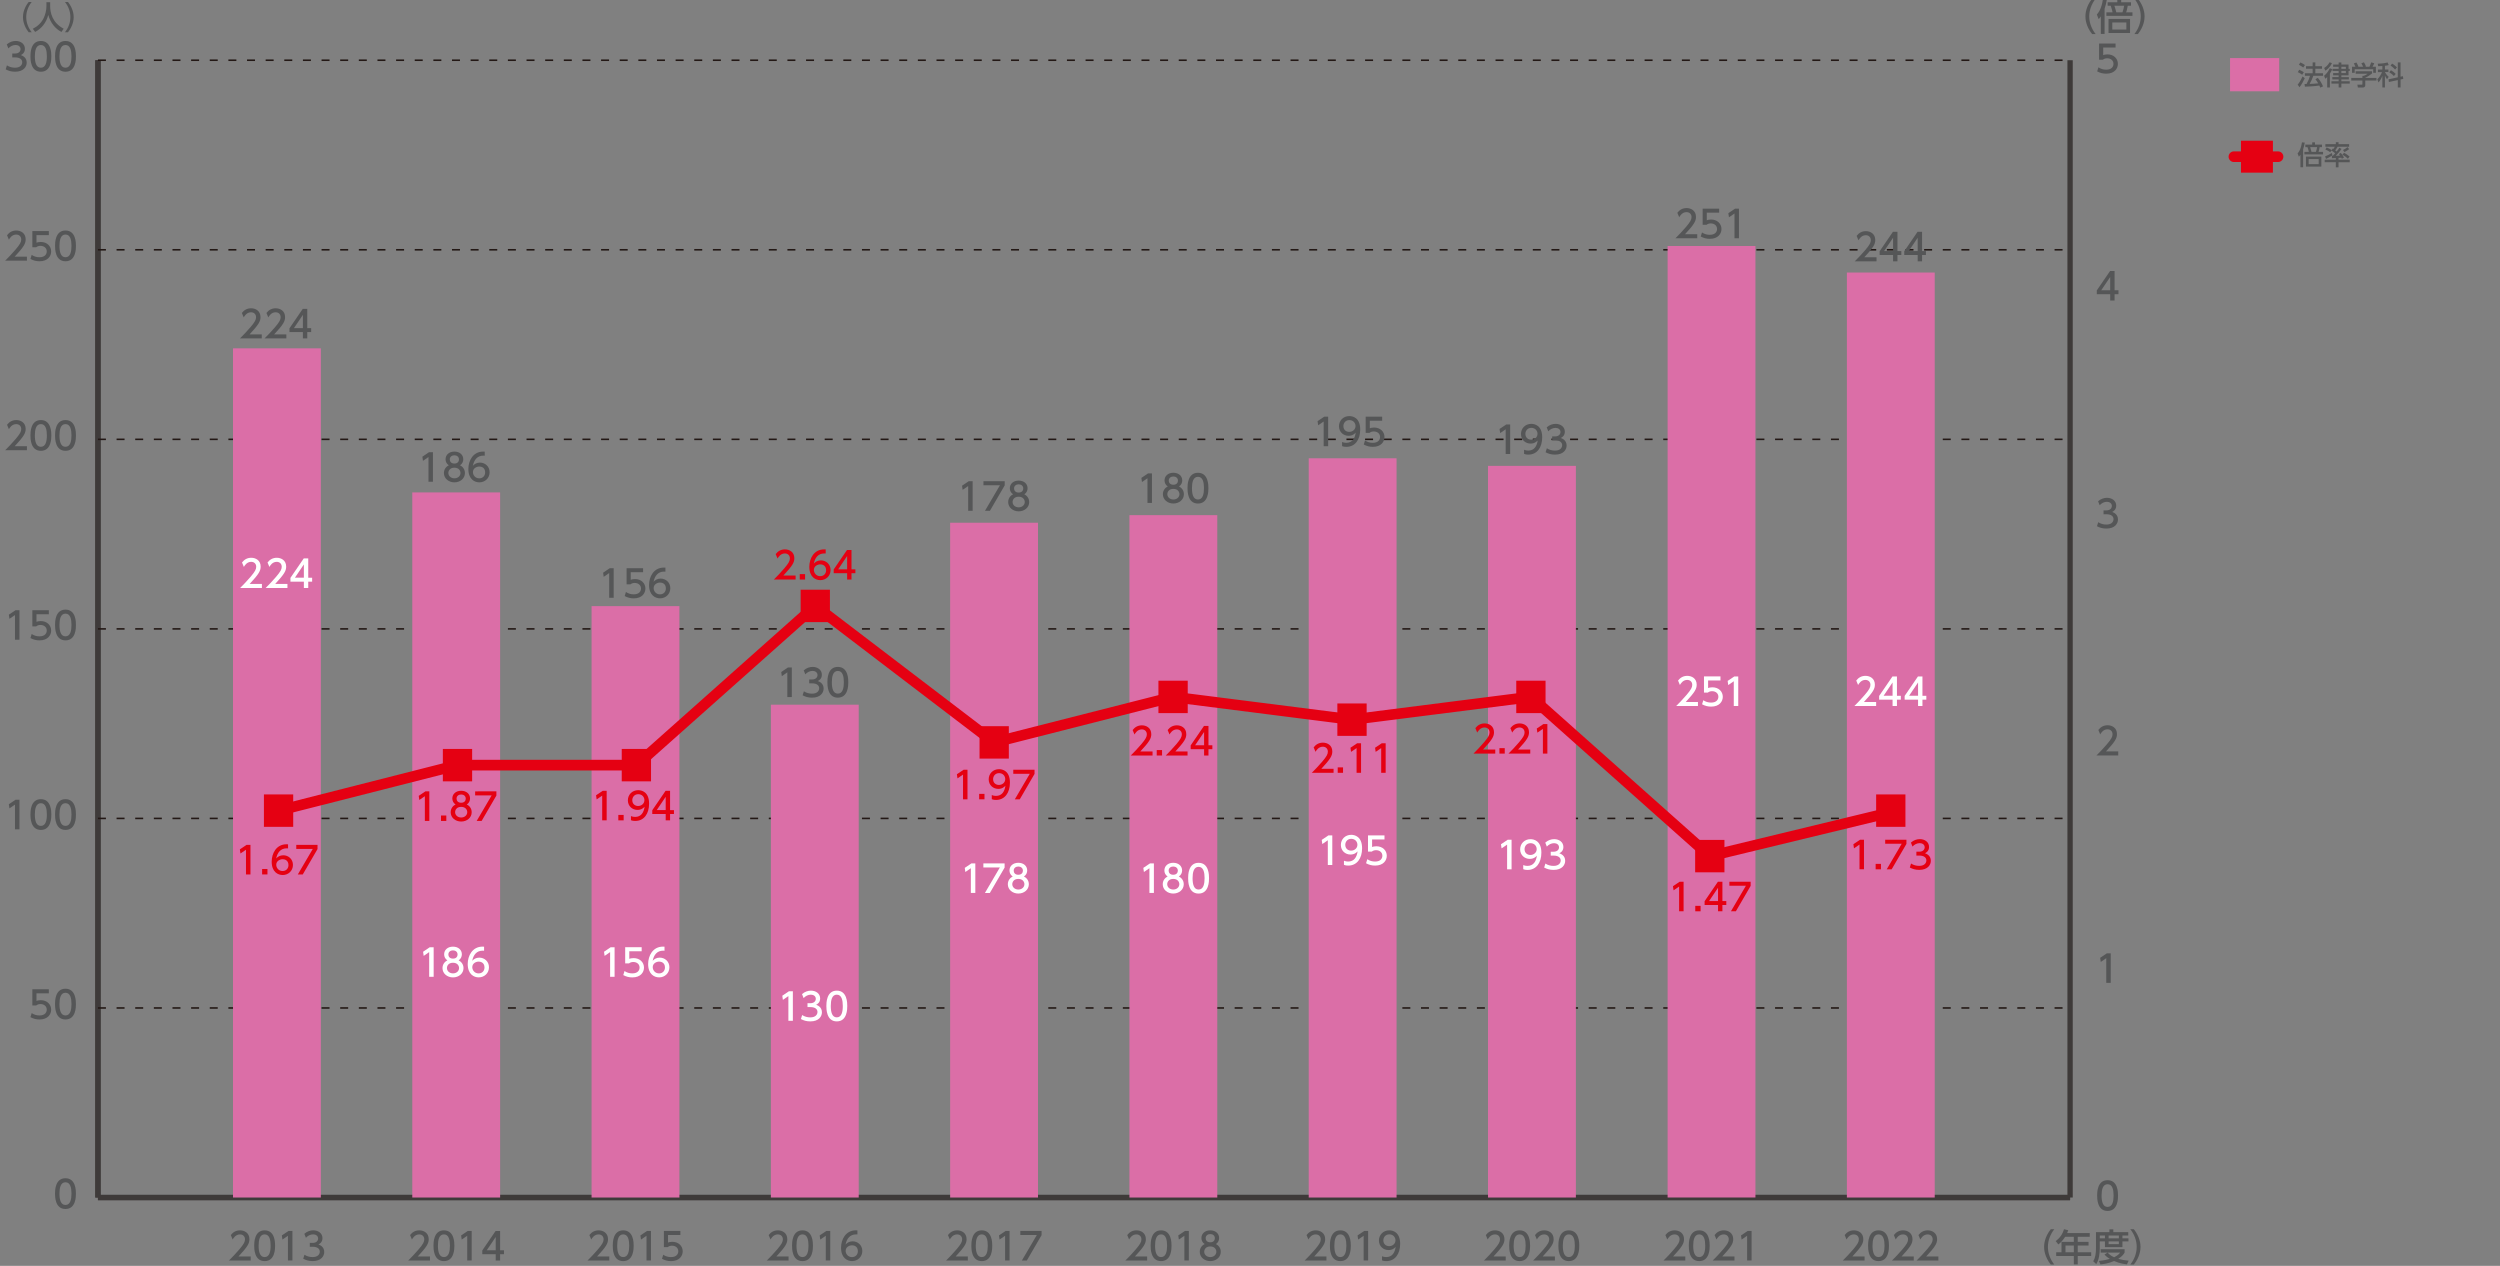 <?xml version="1.0" encoding="utf-8"?>
<!-- Generator: Adobe Illustrator 27.7.0, SVG Export Plug-In . SVG Version: 6.00 Build 0)  -->
<svg version="1.1" id="レイヤー_1" xmlns="http://www.w3.org/2000/svg" xmlns:xlink="http://www.w3.org/1999/xlink" x="0px"
	 y="0px" width="849.23px" height="430px" viewBox="0 0 849.23 430" style="enable-background:new 0 0 849.23 430;"
	 xml:space="preserve">
<rect x="0" y="0" width="849.23" height="430" fill="#808080" stroke="none"/>
<style type="text/css">
	.st0{fill:none;stroke:#3E3A39;stroke-width:1.808;stroke-miterlimit:10;}
	.st1{fill:#555657;}
	.st2{fill:none;stroke:#231815;stroke-width:0.542;stroke-miterlimit:10;stroke-dasharray:2.713,3.617;}
	.st3{fill:#DB6EA7;}
	.st4{fill:none;stroke:#E50012;stroke-width:3.617;stroke-linecap:round;stroke-miterlimit:10;}
	.st5{fill:#E50012;}
	.st6{fill:#FFFFFF;}
</style>
<g>
	<line class="st0" x1="33.27" y1="406.79" x2="703.19" y2="406.79"/>
	<g>
		<g>
			<line class="st0" x1="33.27" y1="406.79" x2="33.27" y2="20.46"/>
			<line class="st0" x1="703.19" y1="406.79" x2="703.19" y2="20.46"/>
		</g>
	</g>
</g>
<g>
	<g>
		<g>
			<path class="st1" d="M18.69,405.46c0-0.97,0-5.22,3.55-5.22s3.55,4.26,3.55,5.22c0,0.97,0,5.23-3.55,5.23
				S18.69,406.44,18.69,405.46z M24.28,405.46c0-1.94-0.37-3.85-2.04-3.85c-1.67,0-2.04,1.93-2.04,3.85c0,2.04,0.42,3.86,2.04,3.86
				C23.91,409.32,24.28,407.37,24.28,405.46z"/>
		</g>
		<g>
			<path class="st1" d="M16.58,337.43h-4.19V340c0.32-0.11,0.72-0.25,1.44-0.25c2.15,0,3.55,1.43,3.55,3.23
				c0,1.58-1.14,3.33-3.96,3.33c-1.11,0-2.09-0.25-3.08-0.79l0.42-1.38c0.81,0.55,1.67,0.8,2.65,0.8c1.94,0,2.47-1.14,2.47-1.98
				c0-1.18-0.96-1.89-2.14-1.89c-0.52,0-1.05,0.14-1.44,0.48h-1.31v-5.5h5.6V337.43z"/>
			<path class="st1" d="M18.69,341.08c0-0.97,0-5.22,3.55-5.22s3.55,4.26,3.55,5.22c0,0.97,0,5.23-3.55,5.23
				S18.69,342.05,18.69,341.08z M24.28,341.08c0-1.94-0.37-3.85-2.04-3.85c-1.67,0-2.04,1.93-2.04,3.85c0,2.04,0.42,3.86,2.04,3.86
				C23.91,344.94,24.28,342.99,24.28,341.08z"/>
		</g>
		<g>
			<path class="st1" d="M5.28,271.67h1.33v10.04H5.09v-8.4l-1.88,1.29l-0.2-1.41L5.28,271.67z"/>
			<path class="st1" d="M10.34,276.69c0-0.97,0-5.22,3.55-5.22s3.55,4.26,3.55,5.22c0,0.97,0,5.23-3.55,5.23
				S10.34,277.66,10.34,276.69z M15.92,276.69c0-1.94-0.37-3.85-2.04-3.85c-1.67,0-2.04,1.93-2.04,3.85c0,2.04,0.42,3.86,2.04,3.86
				C15.56,280.55,15.92,278.6,15.92,276.69z"/>
			<path class="st1" d="M18.7,276.69c0-0.97,0-5.22,3.55-5.22s3.55,4.26,3.55,5.22c0,0.97,0,5.23-3.55,5.23S18.7,277.66,18.7,276.69
				z M24.28,276.69c0-1.94-0.37-3.85-2.04-3.85c-1.67,0-2.04,1.93-2.04,3.85c0,2.04,0.42,3.86,2.04,3.86
				C23.91,280.55,24.28,278.6,24.28,276.69z"/>
		</g>
		<g>
			<path class="st1" d="M5.28,207.28h1.33v10.04H5.09v-8.4l-1.88,1.29l-0.2-1.41L5.28,207.28z"/>
			<path class="st1" d="M16.58,208.65h-4.19v2.57c0.32-0.11,0.72-0.25,1.44-0.25c2.15,0,3.55,1.43,3.55,3.23
				c0,1.58-1.14,3.33-3.96,3.33c-1.11,0-2.09-0.25-3.08-0.79l0.42-1.38c0.81,0.55,1.67,0.8,2.65,0.8c1.94,0,2.47-1.14,2.47-1.98
				c0-1.18-0.96-1.89-2.14-1.89c-0.52,0-1.05,0.14-1.44,0.48h-1.31v-5.5h5.6V208.65z"/>
			<path class="st1" d="M18.7,212.3c0-0.97,0-5.22,3.55-5.22s3.55,4.26,3.55,5.22c0,0.97,0,5.23-3.55,5.23S18.7,213.27,18.7,212.3z
				 M24.28,212.3c0-1.94-0.37-3.85-2.04-3.85c-1.67,0-2.04,1.93-2.04,3.85c0,2.04,0.42,3.86,2.04,3.86
				C23.91,216.16,24.28,214.21,24.28,212.3z"/>
		</g>
		<g>
			<path class="st1" d="M9.15,151.57v1.37h-7.4c1.1-1.1,2.27-2.29,3.56-3.81c1.53-1.8,1.9-2.54,1.9-3.39c0-0.99-0.69-1.67-1.71-1.67
				c-1.49,0-2.24,1.33-2.48,1.73l-0.63-1.51c0.79-1.04,1.85-1.6,3.15-1.6c1.43,0,3.18,0.82,3.18,3c0,1.43-0.6,2.53-3.72,5.88H9.15z"
				/>
			<path class="st1" d="M10.34,147.91c0-0.97,0-5.22,3.55-5.22s3.55,4.26,3.55,5.22c0,0.97,0,5.23-3.55,5.23
				S10.34,148.89,10.34,147.91z M15.92,147.91c0-1.94-0.37-3.85-2.04-3.85c-1.67,0-2.04,1.93-2.04,3.85c0,2.04,0.42,3.86,2.04,3.86
				C15.56,151.77,15.92,149.82,15.92,147.91z"/>
			<path class="st1" d="M18.7,147.91c0-0.97,0-5.22,3.55-5.22s3.55,4.26,3.55,5.22c0,0.97,0,5.23-3.55,5.23S18.7,148.89,18.7,147.91
				z M24.28,147.91c0-1.94-0.37-3.85-2.04-3.85c-1.67,0-2.04,1.93-2.04,3.85c0,2.04,0.42,3.86,2.04,3.86
				C23.91,151.77,24.28,149.82,24.28,147.91z"/>
		</g>
		<g>
			<path class="st1" d="M9.15,87.18v1.37h-7.4c1.1-1.1,2.27-2.29,3.56-3.81c1.53-1.8,1.9-2.54,1.9-3.39c0-0.99-0.69-1.67-1.71-1.67
				c-1.49,0-2.24,1.33-2.48,1.73L2.39,79.9c0.79-1.04,1.85-1.6,3.15-1.6c1.43,0,3.18,0.82,3.18,3c0,1.43-0.6,2.53-3.72,5.88H9.15z"
				/>
			<path class="st1" d="M16.58,79.87h-4.19v2.57c0.32-0.11,0.72-0.25,1.44-0.25c2.15,0,3.55,1.43,3.55,3.23
				c0,1.58-1.14,3.33-3.96,3.33c-1.11,0-2.09-0.25-3.08-0.79l0.42-1.38c0.81,0.55,1.67,0.8,2.65,0.8c1.94,0,2.47-1.14,2.47-1.98
				c0-1.18-0.96-1.89-2.14-1.89c-0.52,0-1.05,0.14-1.44,0.48h-1.31v-5.5h5.6V79.87z"/>
			<path class="st1" d="M18.7,83.52c0-0.97,0-5.22,3.55-5.22s3.55,4.26,3.55,5.22c0,0.97,0,5.23-3.55,5.23S18.7,84.5,18.7,83.52z
				 M24.28,83.52c0-1.94-0.37-3.85-2.04-3.85c-1.67,0-2.04,1.93-2.04,3.85c0,2.04,0.42,3.86,2.04,3.86
				C23.91,87.39,24.28,85.44,24.28,83.52z"/>
		</g>
		<g>
			<path class="st1" d="M2.35,22.2C3.16,22.75,4.14,23,5.11,23c1.8,0,2.44-0.99,2.44-1.85c0-0.89-0.73-1.65-2.39-1.65h-1v-1.32h0.96
				c1.37,0,1.86-0.82,1.86-1.49c0-0.96-0.85-1.41-1.67-1.41c-0.95,0-1.84,0.46-2.47,1.16L2.3,15.09c0.96-0.85,2.06-1.18,3.03-1.18
				c1.66,0,3.13,0.97,3.13,2.67c0,1.42-1,1.94-1.37,2.13c0.52,0.2,1.98,0.76,1.98,2.57c0,1.35-1.01,3.08-3.95,3.08
				c-1.32,0-2.29-0.32-3.19-0.8L2.35,22.2z"/>
			<path class="st1" d="M10.34,19.14c0-0.97,0-5.22,3.55-5.22s3.55,4.26,3.55,5.22c0,0.97,0,5.23-3.55,5.23S10.34,20.11,10.34,19.14
				z M15.92,19.14c0-1.94-0.37-3.85-2.04-3.85c-1.67,0-2.04,1.93-2.04,3.85c0,2.04,0.42,3.86,2.04,3.86
				C15.56,23,15.92,21.05,15.92,19.14z"/>
			<path class="st1" d="M18.7,19.14c0-0.97,0-5.22,3.55-5.22s3.55,4.26,3.55,5.22c0,0.97,0,5.23-3.55,5.23S18.7,20.11,18.7,19.14z
				 M24.28,19.14c0-1.94-0.37-3.85-2.04-3.85c-1.67,0-2.04,1.93-2.04,3.85c0,2.04,0.42,3.86,2.04,3.86
				C23.91,23,24.28,21.05,24.28,19.14z"/>
		</g>
	</g>
	<line class="st0" x1="33.27" y1="406.79" x2="33.27" y2="20.46"/>
	<g>
		<g>
			<line class="st0" x1="33.27" y1="406.79" x2="703.19" y2="406.79"/>
			<line class="st2" x1="33.27" y1="342.4" x2="703.19" y2="342.4"/>
			<line class="st2" x1="33.27" y1="278.01" x2="703.19" y2="278.01"/>
			<line class="st2" x1="33.27" y1="213.63" x2="703.19" y2="213.63"/>
			<line class="st2" x1="33.27" y1="149.24" x2="703.19" y2="149.24"/>
			<line class="st2" x1="33.27" y1="84.85" x2="703.19" y2="84.85"/>
			<line class="st2" x1="33.27" y1="20.46" x2="703.19" y2="20.46"/>
		</g>
	</g>
</g>
<g>
	<g>
		<g>
			<rect x="79.15" y="118.33" class="st3" width="29.84" height="288.46"/>
			<rect x="140.05" y="167.27" class="st3" width="29.84" height="239.52"/>
			<rect x="200.95" y="205.9" class="st3" width="29.84" height="200.89"/>
			<rect x="261.86" y="239.38" class="st3" width="29.84" height="167.41"/>
			<rect x="322.76" y="177.57" class="st3" width="29.84" height="229.22"/>
			<rect x="383.66" y="174.99" class="st3" width="29.84" height="231.8"/>
			<rect x="444.56" y="155.68" class="st3" width="29.84" height="251.11"/>
		</g>
	</g>
</g>
<g>
	<g>
		<g>
			<path class="st1" d="M710.67,11.57c-2.14-2.68-2.27-5.2-2.27-6s0.13-3.32,2.27-6h1.2c-1.36,1.72-2.17,3.81-2.17,6
				s0.82,4.28,2.17,6H710.67z"/>
			<path class="st1" d="M714.9,11.52h-1.27V5.57c-0.31,0.48-0.48,0.66-0.73,0.94l-0.62-1.57c0.73-0.85,1.61-2.09,2.08-5.28
				l1.33,0.14c-0.19,1.09-0.43,2.17-0.78,3.19V11.52z M724.38,4.2v1.2h-8.86V4.2h2.11c-0.12-0.6-0.38-1.52-0.65-2.25h-1.03V0.76
				h3.28v-1.1h1.32v1.1h3.33v1.19h-1.1c-0.15,0.91-0.38,1.77-0.53,2.25H724.38z M723.56,11.22h-7.31V6.44h7.31V11.22z M722.31,7.63
				h-4.78v2.41h4.78V7.63z M720.99,4.2c0.26-0.71,0.51-1.87,0.56-2.25h-3.3c0.2,0.57,0.53,1.82,0.64,2.25H720.99z"/>
			<path class="st1" d="M725.03,11.57c1.36-1.71,2.17-3.81,2.17-6s-0.81-4.29-2.17-6h1.2c2.05,2.56,2.27,5.03,2.27,6
				s-0.22,3.45-2.27,6H725.03z"/>
		</g>
	</g>
</g>
<g>
	<path class="st1" d="M450.58,426.82v1.37h-7.4c1.1-1.1,2.27-2.29,3.56-3.81c1.53-1.8,1.9-2.54,1.9-3.39c0-0.99-0.68-1.67-1.71-1.67
		c-1.49,0-2.24,1.33-2.48,1.73l-0.63-1.51c0.78-1.04,1.85-1.6,3.15-1.6c1.43,0,3.18,0.82,3.18,3c0,1.43-0.6,2.53-3.72,5.88H450.58z"
		/>
	<path class="st1" d="M451.76,423.16c0-0.97,0-5.22,3.55-5.22c3.55,0,3.55,4.26,3.55,5.22c0,0.97,0,5.23-3.55,5.23
		C451.76,428.39,451.76,424.13,451.76,423.16z M457.35,423.16c0-1.94-0.37-3.85-2.04-3.85c-1.67,0-2.04,1.93-2.04,3.85
		c0,2.04,0.42,3.86,2.04,3.86C456.98,427.02,457.35,425.07,457.35,423.16z"/>
	<path class="st1" d="M463.41,418.14h1.33v10.04h-1.52v-8.4l-1.87,1.29l-0.2-1.41L463.41,418.14z"/>
	<path class="st1" d="M469.46,426.74c0.46,0.19,0.91,0.28,1.41,0.28c2.06,0,2.96-1.52,3.22-3.46c-0.35,0.37-1.04,1.08-2.41,1.08
		c-1.74,0-3.27-1.25-3.27-3.25c0-1.95,1.48-3.45,3.51-3.45c1.1,0,3.7,0.48,3.7,4.58c0,3.45-1.75,5.87-4.7,5.87
		c-0.81,0-1.24-0.16-1.46-0.25V426.74z M471.89,423.31c1.11,0,2.14-0.79,2.14-1.98c0-1.08-0.81-2.03-2.09-2.03
		c-1.41,0-2.03,1.14-2.03,2.03C469.92,422.7,470.92,423.31,471.89,423.31z"/>
</g>
<g>
	<path class="st1" d="M633.38,426.82v1.37h-7.4c1.1-1.1,2.27-2.29,3.56-3.81c1.53-1.8,1.9-2.54,1.9-3.39c0-0.99-0.68-1.67-1.71-1.67
		c-1.5,0-2.24,1.33-2.48,1.73l-0.63-1.51c0.79-1.04,1.85-1.6,3.15-1.6c1.43,0,3.18,0.82,3.18,3c0,1.43-0.6,2.53-3.72,5.88H633.38z"
		/>
	<path class="st1" d="M634.57,423.16c0-0.97,0-5.22,3.55-5.22c3.55,0,3.55,4.26,3.55,5.22c0,0.97,0,5.23-3.55,5.23
		C634.57,428.39,634.57,424.13,634.57,423.16z M640.16,423.16c0-1.94-0.37-3.85-2.04-3.85s-2.04,1.93-2.04,3.85
		c0,2.04,0.42,3.86,2.04,3.86C639.79,427.02,640.16,425.07,640.16,423.16z"/>
	<path class="st1" d="M650.09,426.82v1.37h-7.4c1.1-1.1,2.27-2.29,3.56-3.81c1.53-1.8,1.9-2.54,1.9-3.39c0-0.99-0.68-1.67-1.71-1.67
		c-1.5,0-2.24,1.33-2.48,1.73l-0.63-1.51c0.79-1.04,1.85-1.6,3.15-1.6c1.43,0,3.18,0.82,3.18,3c0,1.43-0.6,2.53-3.72,5.88H650.09z"
		/>
	<path class="st1" d="M658.45,426.82v1.37h-7.4c1.1-1.1,2.27-2.29,3.56-3.81c1.53-1.8,1.9-2.54,1.9-3.39c0-0.99-0.68-1.67-1.71-1.67
		c-1.5,0-2.24,1.33-2.48,1.73l-0.63-1.51c0.79-1.04,1.85-1.6,3.15-1.6c1.43,0,3.18,0.82,3.18,3c0,1.43-0.6,2.53-3.72,5.88H658.45z"
		/>
</g>
<g>
	<path class="st1" d="M389.67,426.82v1.37h-7.4c1.1-1.1,2.27-2.29,3.56-3.81c1.53-1.8,1.9-2.54,1.9-3.39c0-0.99-0.68-1.67-1.71-1.67
		c-1.49,0-2.24,1.33-2.48,1.73l-0.63-1.51c0.78-1.04,1.85-1.6,3.15-1.6c1.43,0,3.18,0.82,3.18,3c0,1.43-0.6,2.53-3.72,5.88H389.67z"
		/>
	<path class="st1" d="M390.86,423.16c0-0.97,0-5.22,3.55-5.22c3.55,0,3.55,4.26,3.55,5.22c0,0.97,0,5.23-3.55,5.23
		C390.86,428.39,390.86,424.13,390.86,423.16z M396.45,423.16c0-1.94-0.37-3.85-2.04-3.85c-1.67,0-2.04,1.93-2.04,3.85
		c0,2.04,0.42,3.86,2.04,3.86C396.08,427.02,396.45,425.07,396.45,423.16z"/>
	<path class="st1" d="M402.51,418.14h1.33v10.04h-1.52v-8.4l-1.87,1.29l-0.2-1.41L402.51,418.14z"/>
	<path class="st1" d="M414.69,425.24c0,1.85-1.62,3.15-3.57,3.15c-1.95,0-3.57-1.31-3.57-3.15c0-1.38,0.86-2.26,1.66-2.65
		c-0.75-0.46-1.1-1.27-1.1-2.04c0-1.49,1.18-2.61,3.01-2.61c1.82,0,3.01,1.11,3.01,2.61c0,0.77-0.35,1.58-1.1,2.04
		C413.83,422.98,414.69,423.86,414.69,425.24z M413.18,425.21c0-0.73-0.51-1.8-2.06-1.8c-1.55,0-2.06,1.05-2.06,1.8
		c0,1,0.86,1.81,2.06,1.81C412.32,427.02,413.18,426.21,413.18,425.21z M412.68,420.61c0-0.94-0.75-1.41-1.56-1.41
		s-1.56,0.48-1.56,1.39c0,0.61,0.35,1.41,1.56,1.41C412.31,422.01,412.68,421.21,412.68,420.61z"/>
</g>
<g>
	<path class="st1" d="M328.77,426.82v1.37h-7.4c1.1-1.1,2.27-2.29,3.56-3.81c1.53-1.8,1.9-2.54,1.9-3.39c0-0.99-0.68-1.67-1.71-1.67
		c-1.49,0-2.24,1.33-2.48,1.73l-0.63-1.51c0.78-1.04,1.85-1.6,3.15-1.6c1.43,0,3.18,0.82,3.18,3c0,1.43-0.6,2.53-3.72,5.88H328.77z"
		/>
	<path class="st1" d="M329.96,423.16c0-0.97,0-5.22,3.55-5.22c3.55,0,3.55,4.26,3.55,5.22c0,0.97,0,5.23-3.55,5.23
		C329.96,428.39,329.96,424.13,329.96,423.16z M335.54,423.16c0-1.94-0.37-3.85-2.04-3.85c-1.67,0-2.04,1.93-2.04,3.85
		c0,2.04,0.42,3.86,2.04,3.86C335.17,427.02,335.54,425.07,335.54,423.16z"/>
	<path class="st1" d="M341.61,418.14h1.33v10.04h-1.52v-8.4l-1.87,1.29l-0.2-1.41L341.61,418.14z"/>
	<path class="st1" d="M353.82,418.14v1.42l-5.02,8.63h-1.68l5.09-8.68h-5.61v-1.37H353.82z"/>
</g>
<g>
	<path class="st1" d="M267.87,426.82v1.37h-7.4c1.1-1.1,2.27-2.29,3.56-3.81c1.53-1.8,1.9-2.54,1.9-3.39c0-0.99-0.68-1.67-1.71-1.67
		c-1.49,0-2.24,1.33-2.48,1.73l-0.63-1.51c0.78-1.04,1.85-1.6,3.15-1.6c1.43,0,3.18,0.82,3.18,3c0,1.43-0.6,2.53-3.72,5.88H267.87z"
		/>
	<path class="st1" d="M269.05,423.16c0-0.97,0-5.22,3.55-5.22c3.55,0,3.55,4.26,3.55,5.22c0,0.97,0,5.23-3.55,5.23
		C269.05,428.39,269.05,424.13,269.05,423.16z M274.64,423.16c0-1.94-0.37-3.85-2.04-3.85c-1.67,0-2.04,1.93-2.04,3.85
		c0,2.04,0.42,3.86,2.04,3.86C274.27,427.02,274.64,425.07,274.64,423.16z"/>
	<path class="st1" d="M280.7,418.14h1.33v10.04h-1.52v-8.4l-1.87,1.29l-0.2-1.41L280.7,418.14z"/>
	<path class="st1" d="M291.26,419.33c-0.29-0.01-0.32-0.02-0.44-0.02c-2.13,0-3.18,1.48-3.59,3.44c0.51-0.56,1.27-1.08,2.41-1.08
		c1.68,0,3.28,1.24,3.28,3.28c0,2-1.56,3.43-3.48,3.43c-1.61,0-3.74-1.03-3.74-4.54c0-2.77,1.55-5.91,5.05-5.91
		c0.18,0,0.29,0,0.51,0.02V419.33z M289.44,423.02c-0.97,0-2.18,0.62-2.18,1.89c0,1.05,0.82,2.12,2.14,2.12c1.3,0,2.01-0.96,2.01-2
		C291.41,423.25,289.98,423.02,289.44,423.02z"/>
</g>
<g>
	<path class="st1" d="M206.97,426.82v1.37h-7.4c1.1-1.1,2.27-2.29,3.56-3.81c1.53-1.8,1.9-2.54,1.9-3.39c0-0.99-0.68-1.67-1.71-1.67
		c-1.49,0-2.24,1.33-2.48,1.73l-0.63-1.51c0.78-1.04,1.85-1.6,3.15-1.6c1.43,0,3.18,0.82,3.18,3c0,1.43-0.6,2.53-3.72,5.88H206.97z"
		/>
	<path class="st1" d="M208.15,423.16c0-0.97,0-5.22,3.55-5.22c3.55,0,3.55,4.26,3.55,5.22c0,0.97,0,5.23-3.55,5.23
		C208.15,428.39,208.15,424.13,208.15,423.16z M213.74,423.16c0-1.94-0.37-3.85-2.04-3.85c-1.67,0-2.04,1.93-2.04,3.85
		c0,2.04,0.42,3.86,2.04,3.86C213.37,427.02,213.74,425.07,213.74,423.16z"/>
	<path class="st1" d="M219.8,418.14h1.33v10.04h-1.52v-8.4l-1.87,1.29l-0.2-1.41L219.8,418.14z"/>
	<path class="st1" d="M231.11,419.51h-4.19v2.57c0.32-0.11,0.72-0.25,1.44-0.25c2.15,0,3.55,1.43,3.55,3.23
		c0,1.58-1.14,3.33-3.96,3.33c-1.11,0-2.09-0.25-3.08-0.79l0.42-1.38c0.81,0.55,1.67,0.8,2.65,0.8c1.94,0,2.47-1.14,2.47-1.98
		c0-1.18-0.96-1.89-2.14-1.89c-0.52,0-1.05,0.14-1.44,0.48h-1.31v-5.5h5.6V419.51z"/>
</g>
<g>
	<path class="st1" d="M146.06,426.82v1.37h-7.4c1.1-1.1,2.27-2.29,3.56-3.81c1.53-1.8,1.9-2.54,1.9-3.39c0-0.99-0.68-1.67-1.71-1.67
		c-1.49,0-2.24,1.33-2.48,1.73l-0.63-1.51c0.78-1.04,1.85-1.6,3.15-1.6c1.43,0,3.18,0.82,3.18,3c0,1.43-0.6,2.53-3.72,5.88H146.06z"
		/>
	<path class="st1" d="M147.25,423.16c0-0.97,0-5.22,3.55-5.22c3.55,0,3.55,4.26,3.55,5.22c0,0.97,0,5.23-3.55,5.23
		C147.25,428.39,147.25,424.13,147.25,423.16z M152.84,423.16c0-1.94-0.37-3.85-2.04-3.85c-1.67,0-2.04,1.93-2.04,3.85
		c0,2.04,0.42,3.86,2.04,3.86C152.47,427.02,152.84,425.07,152.84,423.16z"/>
	<path class="st1" d="M158.9,418.14h1.33v10.04h-1.52v-8.4l-1.87,1.29l-0.2-1.41L158.9,418.14z"/>
	<path class="st1" d="M168.39,428.19v-2.15h-4.56v-1.28l4.52-6.61h1.53v6.56h1.32v1.33h-1.32v2.15H168.39z M165.35,424.71h3.04
		v-4.51L165.35,424.71z"/>
</g>
<g>
	<path class="st1" d="M85.16,426.82v1.37h-7.4c1.1-1.1,2.27-2.29,3.56-3.81c1.53-1.8,1.9-2.54,1.9-3.39c0-0.99-0.68-1.67-1.71-1.67
		c-1.49,0-2.24,1.33-2.48,1.73l-0.63-1.51c0.78-1.04,1.85-1.6,3.15-1.6c1.43,0,3.18,0.82,3.18,3c0,1.43-0.6,2.53-3.72,5.88H85.16z"
		/>
	<path class="st1" d="M86.35,423.16c0-0.97,0-5.22,3.55-5.22c3.55,0,3.55,4.26,3.55,5.22c0,0.97,0,5.23-3.55,5.23
		C86.35,428.39,86.35,424.13,86.35,423.16z M91.93,423.16c0-1.94-0.37-3.85-2.04-3.85c-1.67,0-2.04,1.93-2.04,3.85
		c0,2.04,0.42,3.86,2.04,3.86C91.57,427.02,91.93,425.07,91.93,423.16z"/>
	<path class="st1" d="M98,418.14h1.33v10.04h-1.52v-8.4l-1.87,1.29l-0.2-1.41L98,418.14z"/>
	<path class="st1" d="M103.43,426.22c0.81,0.55,1.79,0.8,2.76,0.8c1.8,0,2.44-0.99,2.44-1.85c0-0.89-0.73-1.65-2.39-1.65h-1v-1.32
		h0.96c1.37,0,1.86-0.82,1.86-1.49c0-0.96-0.85-1.41-1.67-1.41c-0.95,0-1.84,0.46-2.47,1.16l-0.54-1.35
		c0.96-0.85,2.06-1.18,3.03-1.18c1.66,0,3.13,0.97,3.13,2.67c0,1.42-1,1.94-1.37,2.13c0.52,0.2,1.97,0.76,1.97,2.57
		c0,1.35-1.01,3.08-3.95,3.08c-1.32,0-2.29-0.32-3.19-0.8L103.43,426.22z"/>
</g>
<g>
	<g>
		<path class="st1" d="M696.63,429.56c-2.14-2.69-2.27-5.21-2.27-6c0-0.8,0.13-3.32,2.27-6h1.2c-1.35,1.72-2.17,3.81-2.17,6
			c0,2.19,0.82,4.28,2.17,6H696.63z"/>
		<path class="st1" d="M709.87,418.85v1.28h-4.08v1.72h3.67v1.24h-3.67v2.29h4.57v1.28h-4.57v2.85h-1.33v-2.85h-5.99v-1.28h1.8
			v-3.53h4.19v-1.72h-2.94c-0.9,1.41-1.65,2.05-2.31,2.6l-0.9-1.13c1.37-1.04,2.32-2.34,2.81-4.05l1.44,0.36
			c-0.16,0.49-0.24,0.66-0.37,0.95H709.87z M704.47,423.09h-2.84v2.29h2.84V423.09z"/>
		<path class="st1" d="M711.99,418.54h4.56v-0.94h1.33v0.94h5.07v1.17h-1.98v0.94h2.05v1.04h-2.05v1.95h-5.94v-1.95h-1.75v2.3
			c0,1.94-0.27,3.96-1.2,5.42l-1.04-0.99c0.76-1.11,0.95-2.8,0.95-4.46V418.54z M715.91,425.5c0.37,0.37,1.01,1.03,2.23,1.58
			c1.34-0.65,1.77-1.22,2.05-1.59h-6.61v-1.14h8.13v1.14c-0.19,0.33-0.68,1.19-2.15,2.13c1.09,0.32,2.13,0.49,3.52,0.62l-0.58,1.25
			c-0.61-0.06-2.38-0.27-4.36-1.13c-1.93,0.84-3.6,1.05-4.64,1.15l-0.52-1.18c0.7-0.08,1.95-0.19,3.7-0.71
			c-1.17-0.71-1.61-1.22-1.81-1.46L715.91,425.5z M713.29,419.71v0.94h1.75v-0.94H713.29z M716.28,419.71v0.94h3.48v-0.94H716.28z
			 M716.28,421.69v0.94h3.48v-0.94H716.28z"/>
		<path class="st1" d="M723.65,429.56c1.36-1.71,2.17-3.81,2.17-6c0-2.19-0.81-4.29-2.17-6h1.2c2.05,2.56,2.27,5.03,2.27,6
			c0,0.98-0.22,3.45-2.27,6H723.65z"/>
	</g>
</g>
<g>
	<g>
		<path class="st1" d="M9.74,10.95C7.9,8.65,7.8,6.5,7.8,5.81S7.9,2.97,9.74,0.67h1.03C9.61,2.15,8.91,3.93,8.91,5.81
			c0,1.88,0.7,3.66,1.85,5.14H9.74z"/>
		<path class="st1" d="M15.77,0.75h1.27v1.33c0,2.11,0.66,5.64,4.59,7.66l-0.75,1.11c-2-1-3.73-3.03-4.48-5.77
			c-0.67,2.6-2.3,4.65-4.46,5.77l-0.8-1.08c1.58-0.77,2.91-2.01,3.68-3.6c0.58-1.2,0.95-2.71,0.95-4.03V0.75z"/>
		<path class="st1" d="M22.06,10.95c1.16-1.46,1.85-3.26,1.85-5.14c0-1.88-0.69-3.68-1.85-5.14h1.03c1.76,2.19,1.94,4.31,1.94,5.14
			s-0.18,2.95-1.94,5.14H22.06z"/>
	</g>
</g>
<rect x="757.53" y="19.73" class="st3" width="16.7" height="11.28"/>
<g>
	<path class="st1" d="M782.92,26.55c-0.38,0.88-1.15,2.26-1.8,3.09l-0.62-0.9c0.4-0.47,0.8-0.96,1.66-2.76L782.92,26.55z
		 M781.01,23.69c0.7,0.32,1.12,0.56,1.58,0.86l-0.56,0.84c-0.47-0.35-0.94-0.63-1.48-0.88L781.01,23.69z M781.43,21.21
		c0.37,0.15,1.22,0.63,1.55,0.88l-0.6,0.85c-0.43-0.34-0.53-0.4-1.47-0.95L781.43,21.21z M785.81,25.76
		c-0.34,1.03-0.7,1.77-1.25,2.74c1.04-0.04,1.45-0.04,2.91-0.19c-0.35-0.63-0.74-1.15-0.94-1.4l0.82-0.46
		c0.85,0.97,1.47,2.16,1.77,2.89l-0.94,0.43c-0.12-0.27-0.2-0.46-0.32-0.71c-1.31,0.22-3.89,0.35-4.9,0.39l-0.14-0.9
		c0.13,0,0.62-0.02,0.69-0.02c0.6-1.09,0.92-1.83,1.18-2.78h-1.73v-0.87h2.63v-1.52h-2.26v-0.88h2.26v-1.28h0.91v1.28h2.27v0.88
		h-2.27v1.52h2.62v0.87H785.81z"/>
	<path class="st1" d="M792.23,23.49c-0.11,0.31-0.31,0.83-0.78,1.52v4.71h-0.92v-3.54c-0.33,0.34-0.45,0.43-0.65,0.57l-0.41-1.02
		c0.64-0.5,1.26-1.13,1.94-2.55L792.23,23.49z M792.14,21.45c-0.74,1.58-1.72,2.23-2.24,2.56l-0.41-0.9
		c1.13-0.69,1.69-1.68,1.85-1.96L792.14,21.45z M795.34,21.21v0.71h2.44v1.47h0.42v0.7h-0.42v1.49h-2.44v0.61h2.55v0.78h-2.55v0.63
		h2.85v0.79h-2.85v1.33h-0.92v-1.33h-2.45V27.6h2.45v-0.63h-2.15v-0.78h2.15v-0.61h-1.87v-0.76h1.87v-0.72h-2.08v-0.7h2.08v-0.7
		h-1.87v-0.77h1.87v-0.71H795.34z M795.34,22.69v0.7h1.53v-0.7H795.34z M795.34,24.09v0.72h1.53v-0.72H795.34z"/>
	<path class="st1" d="M805.77,24.2v0.75c-0.52,0.46-1.59,1.16-2.31,1.45v0.07h3.8v0.89h-3.8v1.62c0,0.65-0.65,0.75-0.74,0.75h-1.77
		l-0.17-0.96h1.46c0.25,0,0.25-0.13,0.25-0.29v-1.12h-3.79v-0.89h3.79v-0.7h0.4c0.31-0.1,0.93-0.35,1.34-0.72h-4.03V24.2H805.77z
		 M800.11,22.66c-0.19-0.49-0.42-0.9-0.54-1.11l0.88-0.32c0.24,0.34,0.52,0.88,0.68,1.36l-0.21,0.08h1.81
		c-0.23-0.53-0.4-0.83-0.61-1.17l0.9-0.34c0.19,0.29,0.54,0.96,0.69,1.41l-0.3,0.1h1.47c0.11-0.21,0.24-0.48,0.6-1.49l1.04,0.31
		c-0.21,0.48-0.32,0.72-0.6,1.18h1.15v2.07h-0.91v-1.21h-6.29v1.21h-0.91v-2.07H800.11z"/>
	<path class="st1" d="M809.27,22.43c-0.89,0.05-1.11,0.05-1.41,0.06l-0.17-0.85c0.73,0,2.36-0.12,3.34-0.43l0.4,0.89
		c-0.35,0.11-0.55,0.17-1.28,0.25v1.27h1.17v0.87h-1.17v0.03c0.17,0.31,0.61,1,1.27,1.59l-0.56,0.81c-0.27-0.35-0.47-0.67-0.71-1.23
		v4.03h-0.88v-3.95c-0.32,0.82-0.72,1.6-1.32,2.23l-0.39-1.08c0.73-0.65,1.2-1.53,1.59-2.42h-1.39v-0.87h1.51V22.43z M814.51,26.26
		v-5.06h0.94v4.85l0.8-0.17l0.12,0.92l-0.91,0.2v2.7h-0.94v-2.5l-3.04,0.66l-0.11-0.92L814.51,26.26z M812.18,23.86
		c0.73,0.42,1.12,0.72,1.63,1.25l-0.63,0.72c-0.49-0.58-1.23-1.07-1.57-1.28L812.18,23.86z M812.58,21.59
		c0.58,0.34,1.15,0.8,1.65,1.29l-0.63,0.74c-0.2-0.21-0.75-0.81-1.55-1.35L812.58,21.59z"/>
</g>
<g>
	<line class="st4" x1="758.84" y1="53.23" x2="773.83" y2="53.23"/>
</g>
<g>
	<rect x="761.24" y="47.8" class="st5" width="10.85" height="10.85"/>
</g>
<g>
	<g>
		<path class="st1" d="M782.34,56.82h-0.9v-4.25c-0.23,0.34-0.34,0.47-0.53,0.67l-0.44-1.12c0.53-0.61,1.15-1.49,1.49-3.77l0.95,0.1
			c-0.14,0.78-0.31,1.55-0.56,2.28V56.82z M789.12,51.59v0.86h-6.33v-0.86h1.5c-0.08-0.43-0.27-1.09-0.46-1.61h-0.73v-0.85h2.34
			v-0.79h0.94v0.79h2.38v0.85h-0.79c-0.11,0.65-0.27,1.27-0.38,1.61H789.12z M788.54,56.6h-5.22v-3.41h5.22V56.6z M787.64,54.04
			h-3.41v1.72h3.41V54.04z M786.7,51.59c0.19-0.51,0.36-1.34,0.4-1.61h-2.35c0.14,0.41,0.38,1.3,0.45,1.61H786.7z"/>
		<path class="st1" d="M793.46,53.68c-0.18,0.01-1.09,0.05-1.3,0.06l-0.05-0.81h0.34c0.12-0.1,0.37-0.34,0.8-0.84
			c-0.13-0.12-0.53-0.5-1.27-0.97l-0.42,0.59c-0.66-0.5-1.42-0.83-1.65-0.93l0.44-0.71c0.77,0.33,1.03,0.49,1.7,0.91l0.38-0.52
			l0.2,0.13c0.25-0.32,0.35-0.48,0.48-0.75h-3.2v-0.87h3.56v-0.67h0.92v0.67h3.59v0.87h-3.89c-0.35,0.67-0.77,1.14-0.84,1.22
			c0.26,0.21,0.4,0.35,0.48,0.43c0.49-0.61,0.71-0.95,0.93-1.31l0.75,0.42c-0.57,0.84-1.26,1.59-1.96,2.33
			c0.14,0,0.84-0.02,1.44-0.07c-0.13-0.2-0.21-0.29-0.4-0.53l0.66-0.4c0.27,0.32,0.74,0.89,1.09,1.57l-0.72,0.43
			c-0.07-0.14-0.15-0.28-0.2-0.37c-0.14,0.02-0.4,0.05-0.94,0.08v0.6h3.8v0.87h-3.8v1.73h-0.92V55.1h-3.78v-0.87h3.78V53.68z
			 M792.29,52.79c-0.5,0.36-1.65,0.96-2.16,1.19l-0.31-0.87c0.7-0.25,1.71-0.76,2.3-1.14L792.29,52.79z M796.25,51.88
			c0.91,0.53,1.13,0.67,1.88,1.29l-0.57,0.76c-0.45-0.46-0.88-0.8-1.85-1.38L796.25,51.88z M797.98,50.65
			c-0.51,0.44-1.41,0.92-1.6,1.01l-0.48-0.71c0.76-0.38,1.1-0.59,1.53-0.97L797.98,50.65z"/>
	</g>
</g>
<g>
	<g>
		<path class="st1" d="M88.92,113.58v1.37h-7.4c1.1-1.1,2.27-2.29,3.56-3.81c1.53-1.8,1.9-2.55,1.9-3.39c0-0.99-0.68-1.67-1.71-1.67
			c-1.49,0-2.24,1.33-2.48,1.74l-0.63-1.51c0.79-1.04,1.85-1.59,3.15-1.59c1.43,0,3.18,0.82,3.18,3c0,1.43-0.6,2.53-3.72,5.88H88.92
			z"/>
		<path class="st1" d="M97.27,113.58v1.37h-7.4c1.1-1.1,2.27-2.29,3.56-3.81c1.53-1.8,1.9-2.55,1.9-3.39c0-0.99-0.68-1.67-1.71-1.67
			c-1.49,0-2.24,1.33-2.48,1.74l-0.63-1.51c0.79-1.04,1.85-1.59,3.15-1.59c1.43,0,3.18,0.82,3.18,3c0,1.43-0.6,2.53-3.72,5.88H97.27
			z"/>
		<path class="st1" d="M102.89,114.95v-2.15h-4.56v-1.28l4.52-6.61h1.53v6.56h1.32v1.33h-1.32v2.15H102.89z M99.85,111.46h3.04
			v-4.51L99.85,111.46z"/>
	</g>
</g>
<g>
	<g>
		<path class="st1" d="M145.74,153.6h1.33v10.05h-1.52v-8.4l-1.87,1.29l-0.2-1.41L145.74,153.6z"/>
		<path class="st1" d="M157.93,160.7c0,1.85-1.62,3.15-3.57,3.15c-1.95,0-3.57-1.31-3.57-3.15c0-1.38,0.86-2.26,1.66-2.65
			c-0.75-0.46-1.1-1.27-1.1-2.04c0-1.49,1.18-2.61,3.01-2.61c1.82,0,3.01,1.11,3.01,2.61c0,0.77-0.35,1.58-1.1,2.04
			C157.06,158.44,157.93,159.32,157.93,160.7z M156.42,160.67c0-0.73-0.51-1.8-2.06-1.8c-1.54,0-2.06,1.05-2.06,1.8
			c0,1,0.86,1.81,2.06,1.81C155.56,162.48,156.42,161.67,156.42,160.67z M155.91,156.07c0-0.94-0.75-1.41-1.56-1.41
			c-0.81,0-1.56,0.48-1.56,1.39c0,0.61,0.35,1.41,1.56,1.41C155.54,157.47,155.91,156.67,155.91,156.07z"/>
		<path class="st1" d="M164.66,154.8c-0.29-0.01-0.32-0.03-0.44-0.03c-2.13,0-3.18,1.48-3.59,3.45c0.51-0.56,1.27-1.08,2.41-1.08
			c1.68,0,3.28,1.24,3.28,3.28c0,2-1.56,3.43-3.48,3.43c-1.61,0-3.74-1.03-3.74-4.54c0-2.77,1.55-5.91,5.05-5.91
			c0.18,0,0.29,0,0.51,0.02V154.8z M162.83,158.48c-0.97,0-2.18,0.62-2.18,1.89c0,1.05,0.82,2.12,2.14,2.12c1.3,0,2.01-0.96,2.01-2
			C164.81,158.71,163.38,158.48,162.83,158.48z"/>
	</g>
</g>
<g>
	<g>
		<path class="st1" d="M207.13,193.01h1.33v10.05h-1.52v-8.4l-1.87,1.29l-0.2-1.41L207.13,193.01z"/>
		<path class="st1" d="M218.44,194.38h-4.19v2.57c0.32-0.11,0.72-0.25,1.44-0.25c2.15,0,3.55,1.43,3.55,3.23
			c0,1.58-1.14,3.33-3.96,3.33c-1.11,0-2.09-0.25-3.08-0.79l0.42-1.38c0.81,0.55,1.67,0.8,2.65,0.8c1.94,0,2.47-1.14,2.47-1.98
			c0-1.18-0.96-1.89-2.14-1.89c-0.52,0-1.05,0.14-1.44,0.48h-1.31v-5.5h5.6V194.38z"/>
		<path class="st1" d="M226.04,194.2c-0.29-0.01-0.32-0.03-0.44-0.03c-2.13,0-3.18,1.48-3.59,3.45c0.51-0.56,1.27-1.08,2.41-1.08
			c1.68,0,3.28,1.24,3.28,3.28c0,2-1.56,3.43-3.48,3.43c-1.61,0-3.74-1.03-3.74-4.54c0-2.77,1.55-5.91,5.05-5.91
			c0.18,0,0.29,0,0.51,0.02V194.2z M224.22,197.89c-0.97,0-2.18,0.62-2.18,1.89c0,1.05,0.82,2.12,2.14,2.12c1.3,0,2.01-0.96,2.01-2
			C226.2,198.12,224.77,197.89,224.22,197.89z"/>
	</g>
</g>
<g>
	<g>
		<path class="st1" d="M329.07,163.46h1.33v10.05h-1.52v-8.4l-1.88,1.29l-0.2-1.41L329.07,163.46z"/>
		<path class="st1" d="M341.29,163.46v1.42l-5.02,8.63h-1.68l5.09-8.68h-5.61v-1.37H341.29z"/>
		<path class="st1" d="M349.61,170.55c0,1.85-1.62,3.15-3.57,3.15c-1.95,0-3.57-1.31-3.57-3.15c0-1.38,0.86-2.26,1.66-2.65
			c-0.75-0.46-1.1-1.27-1.1-2.04c0-1.49,1.18-2.61,3.01-2.61c1.83,0,3.02,1.11,3.02,2.61c0,0.77-0.35,1.58-1.1,2.04
			C348.75,168.3,349.61,169.17,349.61,170.55z M348.1,170.53c0-0.73-0.51-1.8-2.07-1.8c-1.54,0-2.06,1.05-2.06,1.8
			c0,1,0.86,1.81,2.06,1.81C347.24,172.34,348.1,171.53,348.1,170.53z M347.59,165.93c0-0.94-0.75-1.41-1.56-1.41
			c-0.81,0-1.56,0.48-1.56,1.39c0,0.61,0.36,1.41,1.56,1.41C347.23,167.32,347.59,166.52,347.59,165.93z"/>
	</g>
</g>
<g>
	<g>
		<path class="st1" d="M389.98,160.8h1.33v10.05h-1.52v-8.4l-1.87,1.29l-0.2-1.41L389.98,160.8z"/>
		<path class="st1" d="M402.16,167.89c0,1.85-1.62,3.15-3.57,3.15c-1.95,0-3.57-1.31-3.57-3.15c0-1.38,0.86-2.26,1.66-2.65
			c-0.75-0.46-1.1-1.27-1.1-2.04c0-1.49,1.18-2.61,3.01-2.61c1.82,0,3.01,1.11,3.01,2.61c0,0.77-0.35,1.58-1.1,2.04
			C401.3,165.64,402.16,166.51,402.16,167.89z M400.65,167.87c0-0.73-0.51-1.8-2.06-1.8c-1.55,0-2.06,1.05-2.06,1.8
			c0,1,0.86,1.81,2.06,1.81S400.65,168.87,400.65,167.87z M400.14,163.27c0-0.94-0.75-1.41-1.56-1.41s-1.56,0.48-1.56,1.39
			c0,0.61,0.35,1.41,1.56,1.41C399.77,164.66,400.14,163.87,400.14,163.27z"/>
		<path class="st1" d="M403.39,165.82c0-0.98,0-5.22,3.55-5.22c3.55,0,3.55,4.25,3.55,5.22c0,0.97,0,5.23-3.55,5.23
			C403.39,171.05,403.39,166.79,403.39,165.82z M408.98,165.82c0-1.94-0.37-3.85-2.04-3.85s-2.04,1.93-2.04,3.85
			c0,2.04,0.42,3.86,2.04,3.86C408.61,169.68,408.98,167.73,408.98,165.82z"/>
	</g>
</g>
<g>
	<g>
		<path class="st1" d="M449.83,141.54h1.33v10.04h-1.52v-8.4l-1.87,1.29l-0.2-1.41L449.83,141.54z"/>
		<path class="st1" d="M455.89,150.14c0.46,0.19,0.91,0.28,1.41,0.28c2.06,0,2.96-1.52,3.22-3.46c-0.35,0.37-1.04,1.08-2.41,1.08
			c-1.74,0-3.27-1.25-3.27-3.25c0-1.95,1.48-3.45,3.51-3.45c1.1,0,3.7,0.48,3.7,4.58c0,3.45-1.75,5.87-4.7,5.87
			c-0.81,0-1.24-0.16-1.46-0.25V150.14z M458.32,146.71c1.11,0,2.14-0.79,2.14-1.98c0-1.08-0.81-2.03-2.09-2.03
			c-1.41,0-2.03,1.14-2.03,2.03C456.34,146.1,457.34,146.71,458.32,146.71z"/>
		<path class="st1" d="M469.5,142.91h-4.19v2.57c0.32-0.11,0.72-0.25,1.44-0.25c2.15,0,3.55,1.43,3.55,3.23
			c0,1.58-1.14,3.33-3.96,3.33c-1.11,0-2.09-0.25-3.08-0.79l0.42-1.38c0.81,0.54,1.67,0.8,2.65,0.8c1.94,0,2.47-1.14,2.47-1.97
			c0-1.18-0.96-1.89-2.14-1.89c-0.52,0-1.05,0.14-1.44,0.48h-1.31v-5.5h5.6V142.91z"/>
	</g>
</g>
<g>
	<g>
		<path class="st1" d="M267.64,226.74h1.33v10.05h-1.52v-8.4l-1.87,1.29l-0.2-1.41L267.64,226.74z"/>
		<path class="st1" d="M273.07,234.83c0.81,0.55,1.79,0.8,2.76,0.8c1.8,0,2.44-0.99,2.44-1.85c0-0.89-0.73-1.65-2.39-1.65h-1v-1.32
			h0.96c1.37,0,1.86-0.82,1.86-1.5c0-0.96-0.85-1.41-1.67-1.41c-0.95,0-1.84,0.46-2.47,1.17l-0.54-1.35
			c0.96-0.85,2.06-1.18,3.03-1.18c1.66,0,3.13,0.97,3.13,2.67c0,1.42-1,1.94-1.37,2.13c0.52,0.2,1.97,0.76,1.97,2.57
			c0,1.35-1.01,3.08-3.95,3.08c-1.32,0-2.29-0.32-3.19-0.8L273.07,234.83z"/>
		<path class="st1" d="M281.06,231.76c0-0.98,0-5.22,3.55-5.22c3.55,0,3.55,4.25,3.55,5.22c0,0.97,0,5.23-3.55,5.23
			C281.06,236.99,281.06,232.74,281.06,231.76z M286.65,231.76c0-1.94-0.37-3.85-2.04-3.85c-1.67,0-2.04,1.93-2.04,3.85
			c0,2.04,0.42,3.86,2.04,3.86C286.28,235.62,286.65,233.67,286.65,231.76z"/>
	</g>
</g>
<g>
	<g>
		<path class="st6" d="M88.97,198.36v1.37h-7.4c1.1-1.1,2.27-2.29,3.56-3.81c1.53-1.8,1.9-2.55,1.9-3.4c0-0.99-0.68-1.67-1.71-1.67
			c-1.5,0-2.24,1.33-2.48,1.73l-0.63-1.51c0.79-1.04,1.85-1.6,3.15-1.6c1.43,0,3.18,0.82,3.18,3c0,1.43-0.6,2.53-3.72,5.88H88.97z"
			/>
		<path class="st6" d="M97.64,198.36v1.37h-7.4c1.1-1.1,2.27-2.29,3.56-3.81c1.53-1.8,1.9-2.55,1.9-3.4c0-0.99-0.68-1.67-1.71-1.67
			c-1.5,0-2.24,1.33-2.48,1.73l-0.63-1.51c0.79-1.04,1.85-1.6,3.15-1.6c1.43,0,3.18,0.82,3.18,3c0,1.43-0.6,2.53-3.72,5.88H97.64z"
			/>
		<path class="st6" d="M103.22,199.73v-2.15h-4.56v-1.28l4.52-6.61h1.53v6.56h1.32v1.33h-1.32v2.15H103.22z M100.18,196.24h3.04
			v-4.51L100.18,196.24z"/>
	</g>
</g>
<g>
	<g>
		<path class="st6" d="M145.98,321.77h1.33v10.05h-1.52v-8.4l-1.87,1.29l-0.2-1.41L145.98,321.77z"/>
		<path class="st6" d="M157.45,328.87c0,1.85-1.62,3.15-3.57,3.15c-1.95,0-3.57-1.31-3.57-3.15c0-1.38,0.86-2.26,1.66-2.65
			c-0.75-0.46-1.1-1.27-1.1-2.04c0-1.49,1.18-2.61,3.01-2.61c1.82,0,3.01,1.11,3.01,2.61c0,0.77-0.35,1.58-1.1,2.04
			C156.58,326.61,157.45,327.49,157.45,328.87z M155.94,328.84c0-0.73-0.51-1.8-2.06-1.8c-1.55,0-2.06,1.05-2.06,1.8
			c0,1,0.86,1.81,2.06,1.81C155.08,330.65,155.94,329.84,155.94,328.84z M155.43,324.24c0-0.94-0.75-1.41-1.56-1.41
			s-1.56,0.48-1.56,1.39c0,0.61,0.35,1.41,1.56,1.41C155.07,325.64,155.43,324.84,155.43,324.24z"/>
		<path class="st6" d="M164.43,322.96c-0.29-0.01-0.32-0.03-0.44-0.03c-2.13,0-3.18,1.48-3.58,3.45c0.51-0.56,1.27-1.08,2.41-1.08
			c1.68,0,3.28,1.24,3.28,3.28c0,2-1.56,3.43-3.48,3.43c-1.61,0-3.74-1.03-3.74-4.54c0-2.77,1.55-5.91,5.05-5.91
			c0.18,0,0.29,0,0.51,0.02V322.96z M162.61,326.65c-0.98,0-2.18,0.62-2.18,1.89c0,1.05,0.82,2.12,2.14,2.12
			c1.31,0,2.01-0.96,2.01-2C164.58,326.88,163.15,326.65,162.61,326.65z"/>
	</g>
</g>
<g>
	<g>
		<path class="st6" d="M207.44,321.77h1.33v10.05h-1.52v-8.4l-1.87,1.29l-0.2-1.41L207.44,321.77z"/>
		<path class="st6" d="M217.96,323.14h-4.19v2.57c0.32-0.11,0.72-0.25,1.44-0.25c2.15,0,3.55,1.43,3.55,3.23
			c0,1.58-1.14,3.33-3.96,3.33c-1.11,0-2.09-0.25-3.08-0.79l0.42-1.38c0.81,0.55,1.67,0.8,2.65,0.8c1.94,0,2.47-1.14,2.47-1.98
			c0-1.18-0.96-1.89-2.14-1.89c-0.52,0-1.05,0.14-1.44,0.48h-1.31v-5.5h5.6V323.14z"/>
		<path class="st6" d="M225.73,322.96c-0.29-0.01-0.32-0.03-0.44-0.03c-2.13,0-3.18,1.48-3.59,3.45c0.51-0.56,1.27-1.08,2.41-1.08
			c1.68,0,3.28,1.24,3.28,3.28c0,2-1.56,3.43-3.48,3.43c-1.61,0-3.74-1.03-3.74-4.54c0-2.77,1.55-5.91,5.05-5.91
			c0.18,0,0.29,0,0.51,0.02V322.96z M223.91,326.65c-0.97,0-2.18,0.62-2.18,1.89c0,1.05,0.82,2.12,2.14,2.12c1.3,0,2.01-0.96,2.01-2
			C225.88,326.88,224.45,326.65,223.91,326.65z"/>
	</g>
</g>
<g>
	<g>
		<path class="st6" d="M268,336.72h1.33v10.04h-1.52v-8.4l-1.87,1.29l-0.2-1.41L268,336.72z"/>
		<path class="st6" d="M272.49,344.8c0.81,0.54,1.79,0.8,2.76,0.8c1.8,0,2.44-0.99,2.44-1.85c0-0.89-0.73-1.65-2.39-1.65h-1v-1.32
			h0.96c1.37,0,1.86-0.82,1.86-1.49c0-0.96-0.85-1.41-1.67-1.41c-0.95,0-1.84,0.46-2.47,1.17l-0.54-1.36
			c0.96-0.85,2.06-1.18,3.03-1.18c1.66,0,3.13,0.97,3.13,2.67c0,1.42-1,1.94-1.37,2.13c0.52,0.2,1.97,0.76,1.97,2.57
			c0,1.36-1.01,3.08-3.95,3.08c-1.32,0-2.29-0.32-3.19-0.8L272.49,344.8z"/>
		<path class="st6" d="M280.71,341.73c0-0.97,0-5.22,3.55-5.22c3.55,0,3.55,4.26,3.55,5.22c0,0.97,0,5.23-3.55,5.23
			C280.71,346.96,280.71,342.71,280.71,341.73z M286.29,341.73c0-1.94-0.37-3.85-2.04-3.85c-1.67,0-2.04,1.93-2.04,3.85
			c0,2.04,0.42,3.86,2.04,3.86C285.93,345.59,286.29,343.64,286.29,341.73z"/>
	</g>
</g>
<g>
	<g>
		<path class="st6" d="M329.98,293.29h1.33v10.04h-1.52v-8.4l-1.87,1.29l-0.2-1.41L329.98,293.29z"/>
		<path class="st6" d="M341.26,293.29v1.42l-5.02,8.63h-1.68l5.09-8.68h-5.61v-1.37H341.26z"/>
		<path class="st6" d="M349.49,300.38c0,1.85-1.62,3.15-3.57,3.15c-1.95,0-3.57-1.31-3.57-3.15c0-1.38,0.86-2.25,1.66-2.65
			c-0.75-0.46-1.1-1.27-1.1-2.04c0-1.5,1.18-2.61,3.01-2.61c1.82,0,3.01,1.11,3.01,2.61c0,0.77-0.35,1.58-1.1,2.04
			C348.62,298.13,349.49,299,349.49,300.38z M347.98,300.36c0-0.73-0.51-1.8-2.06-1.8c-1.55,0-2.06,1.05-2.06,1.8
			c0,1,0.86,1.81,2.06,1.81C347.12,302.17,347.98,301.36,347.98,300.36z M347.47,295.76c0-0.94-0.75-1.41-1.56-1.41
			c-0.81,0-1.56,0.48-1.56,1.39c0,0.61,0.35,1.41,1.56,1.41C347.1,297.15,347.47,296.36,347.47,295.76z"/>
	</g>
</g>
<g>
	<g>
		<path class="st6" d="M390.64,293.29h1.33v10.04h-1.52v-8.4l-1.87,1.29l-0.2-1.41L390.64,293.29z"/>
		<path class="st6" d="M402.11,300.38c0,1.85-1.62,3.15-3.57,3.15c-1.95,0-3.57-1.31-3.57-3.15c0-1.38,0.86-2.25,1.66-2.65
			c-0.75-0.46-1.1-1.27-1.1-2.04c0-1.5,1.18-2.61,3.01-2.61c1.82,0,3.01,1.11,3.01,2.61c0,0.77-0.35,1.58-1.1,2.04
			C401.25,298.13,402.11,299,402.11,300.38z M400.61,300.36c0-0.73-0.51-1.8-2.06-1.8c-1.54,0-2.06,1.05-2.06,1.8
			c0,1,0.86,1.81,2.06,1.81C399.75,302.17,400.61,301.36,400.61,300.36z M400.1,295.76c0-0.94-0.75-1.41-1.56-1.41
			s-1.56,0.48-1.56,1.39c0,0.61,0.35,1.41,1.56,1.41C399.73,297.15,400.1,296.36,400.1,295.76z"/>
		<path class="st6" d="M403.6,298.31c0-0.97,0-5.22,3.55-5.22c3.55,0,3.55,4.26,3.55,5.22c0,0.97,0,5.23-3.55,5.23
			C403.6,303.54,403.6,299.28,403.6,298.31z M409.19,298.31c0-1.94-0.37-3.85-2.04-3.85c-1.67,0-2.04,1.93-2.04,3.85
			c0,2.04,0.42,3.86,2.04,3.86C408.82,302.17,409.19,300.22,409.19,298.31z"/>
	</g>
</g>
<g>
	<g>
		<path class="st6" d="M451.24,283.78h1.33v10.05h-1.52v-8.4l-1.87,1.29l-0.2-1.41L451.24,283.78z"/>
		<path class="st6" d="M456.53,292.38c0.46,0.19,0.91,0.28,1.41,0.28c2.06,0,2.96-1.52,3.22-3.46c-0.35,0.37-1.04,1.08-2.41,1.08
			c-1.74,0-3.27-1.25-3.27-3.26c0-1.95,1.48-3.44,3.51-3.44c1.1,0,3.7,0.48,3.7,4.58c0,3.45-1.75,5.87-4.7,5.87
			c-0.81,0-1.24-0.16-1.46-0.25V292.38z M458.96,288.95c1.11,0,2.14-0.79,2.14-1.98c0-1.08-0.81-2.03-2.09-2.03
			c-1.41,0-2.03,1.14-2.03,2.03C456.99,288.34,457.99,288.95,458.96,288.95z"/>
		<path class="st6" d="M470.28,285.15h-4.19v2.57c0.32-0.11,0.72-0.25,1.44-0.25c2.15,0,3.55,1.43,3.55,3.23
			c0,1.58-1.14,3.33-3.96,3.33c-1.12,0-2.09-0.25-3.08-0.79l0.42-1.38c0.81,0.55,1.67,0.8,2.65,0.8c1.94,0,2.47-1.14,2.47-1.97
			c0-1.18-0.96-1.89-2.14-1.89c-0.52,0-1.05,0.14-1.44,0.48h-1.3v-5.5h5.6V285.15z"/>
	</g>
</g>
<g>
	<path class="st1" d="M511.48,426.82v1.37h-7.4c1.1-1.1,2.27-2.29,3.56-3.81c1.53-1.8,1.9-2.54,1.9-3.39c0-0.99-0.68-1.67-1.71-1.67
		c-1.49,0-2.24,1.33-2.48,1.73l-0.63-1.51c0.78-1.04,1.85-1.6,3.15-1.6c1.43,0,3.18,0.82,3.18,3c0,1.43-0.6,2.53-3.72,5.88H511.48z"
		/>
	<path class="st1" d="M512.66,423.16c0-0.97,0-5.22,3.55-5.22c3.55,0,3.55,4.26,3.55,5.22c0,0.97,0,5.23-3.55,5.23
		C512.66,428.39,512.66,424.13,512.66,423.16z M518.25,423.16c0-1.94-0.37-3.85-2.04-3.85c-1.67,0-2.04,1.93-2.04,3.85
		c0,2.04,0.42,3.86,2.04,3.86C517.88,427.02,518.25,425.07,518.25,423.16z"/>
	<path class="st1" d="M528.19,426.82v1.37h-7.4c1.1-1.1,2.27-2.29,3.56-3.81c1.53-1.8,1.9-2.54,1.9-3.39c0-0.99-0.68-1.67-1.71-1.67
		c-1.49,0-2.24,1.33-2.48,1.73l-0.63-1.51c0.78-1.04,1.85-1.6,3.15-1.6c1.43,0,3.18,0.82,3.18,3c0,1.43-0.6,2.53-3.72,5.88H528.19z"
		/>
	<path class="st1" d="M529.37,423.16c0-0.97,0-5.22,3.55-5.22c3.55,0,3.55,4.26,3.55,5.22c0,0.97,0,5.23-3.55,5.23
		C529.37,428.39,529.37,424.13,529.37,423.16z M534.96,423.16c0-1.94-0.37-3.85-2.04-3.85c-1.67,0-2.04,1.93-2.04,3.85
		c0,2.04,0.42,3.86,2.04,3.86C534.59,427.02,534.96,425.07,534.96,423.16z"/>
</g>
<g>
	<g>
		<g>
			<rect x="505.47" y="158.25" class="st3" width="29.84" height="248.54"/>
		</g>
	</g>
</g>
<g>
	<g>
		<path class="st1" d="M511.66,144.19h1.33v10.04h-1.52v-8.4l-1.88,1.29l-0.2-1.41L511.66,144.19z"/>
		<path class="st1" d="M517.71,152.78c0.46,0.19,0.91,0.28,1.41,0.28c2.06,0,2.96-1.52,3.22-3.46c-0.35,0.37-1.04,1.08-2.41,1.08
			c-1.73,0-3.27-1.25-3.27-3.25c0-1.95,1.48-3.45,3.51-3.45c1.1,0,3.7,0.48,3.7,4.58c0,3.45-1.75,5.87-4.7,5.87
			c-0.81,0-1.24-0.16-1.46-0.25V152.78z M520.14,149.35c1.11,0,2.14-0.79,2.14-1.98c0-1.08-0.81-2.03-2.09-2.03
			c-1.41,0-2.03,1.14-2.03,2.03C518.17,148.75,519.17,149.35,520.14,149.35z"/>
		<path class="st1" d="M525.45,152.27c0.81,0.55,1.79,0.8,2.76,0.8c1.8,0,2.44-0.99,2.44-1.85c0-0.89-0.73-1.65-2.39-1.65h-1v-1.32
			h0.96c1.37,0,1.86-0.82,1.86-1.49c0-0.96-0.85-1.41-1.67-1.41c-0.95,0-1.84,0.46-2.47,1.16l-0.54-1.35
			c0.96-0.85,2.06-1.18,3.03-1.18c1.66,0,3.13,0.97,3.13,2.67c0,1.42-1,1.94-1.37,2.13c0.52,0.2,1.98,0.76,1.98,2.57
			c0,1.35-1.01,3.08-3.95,3.08c-1.32,0-2.29-0.32-3.19-0.8L525.45,152.27z"/>
	</g>
</g>
<g>
	<g>
		<path class="st6" d="M512.14,285.26h1.33v10.04h-1.52v-8.4l-1.88,1.29l-0.2-1.41L512.14,285.26z"/>
		<path class="st6" d="M517.43,293.86c0.46,0.19,0.91,0.28,1.41,0.28c2.06,0,2.96-1.52,3.22-3.46c-0.35,0.37-1.04,1.08-2.41,1.08
			c-1.73,0-3.27-1.25-3.27-3.25c0-1.95,1.48-3.45,3.51-3.45c1.1,0,3.7,0.48,3.7,4.58c0,3.45-1.75,5.87-4.7,5.87
			c-0.81,0-1.24-0.16-1.46-0.25V293.86z M519.86,290.43c1.11,0,2.14-0.79,2.14-1.98c0-1.08-0.81-2.03-2.09-2.03
			c-1.41,0-2.03,1.14-2.03,2.03C517.88,289.82,518.89,290.43,519.86,290.43z"/>
		<path class="st6" d="M524.96,293.34c0.81,0.55,1.79,0.8,2.76,0.8c1.8,0,2.44-0.99,2.44-1.85c0-0.89-0.73-1.65-2.39-1.65h-1v-1.32
			h0.96c1.37,0,1.86-0.82,1.86-1.49c0-0.96-0.85-1.41-1.67-1.41c-0.95,0-1.84,0.46-2.47,1.16l-0.54-1.35
			c0.96-0.85,2.06-1.18,3.03-1.18c1.66,0,3.13,0.97,3.13,2.67c0,1.42-1,1.94-1.37,2.13c0.52,0.2,1.98,0.76,1.98,2.57
			c0,1.35-1.01,3.08-3.95,3.08c-1.32,0-2.29-0.32-3.19-0.8L524.96,293.34z"/>
	</g>
</g>
<g>
	<path class="st1" d="M572.48,426.82v1.37h-7.4c1.1-1.1,2.27-2.29,3.56-3.81c1.53-1.8,1.9-2.54,1.9-3.39c0-0.99-0.68-1.67-1.71-1.67
		c-1.49,0-2.24,1.33-2.48,1.73l-0.63-1.51c0.78-1.04,1.85-1.6,3.15-1.6c1.43,0,3.18,0.82,3.18,3c0,1.43-0.6,2.53-3.72,5.88H572.48z"
		/>
	<path class="st1" d="M573.67,423.16c0-0.97,0-5.22,3.55-5.22c3.55,0,3.55,4.26,3.55,5.22c0,0.97,0,5.23-3.55,5.23
		C573.67,428.39,573.67,424.13,573.67,423.16z M579.25,423.16c0-1.94-0.37-3.85-2.04-3.85c-1.67,0-2.04,1.93-2.04,3.85
		c0,2.04,0.42,3.86,2.04,3.86C578.89,427.02,579.25,425.07,579.25,423.16z"/>
	<path class="st1" d="M589.19,426.82v1.37h-7.4c1.1-1.1,2.27-2.29,3.56-3.81c1.53-1.8,1.9-2.54,1.9-3.39c0-0.99-0.68-1.67-1.71-1.67
		c-1.49,0-2.24,1.33-2.48,1.73l-0.63-1.51c0.78-1.04,1.85-1.6,3.15-1.6c1.43,0,3.18,0.82,3.18,3c0,1.43-0.6,2.53-3.72,5.88H589.19z"
		/>
	<path class="st1" d="M593.67,418.14H595v10.04h-1.52v-8.4l-1.87,1.29l-0.2-1.41L593.67,418.14z"/>
</g>
<g>
	<g>
		<g>
			<rect x="566.47" y="83.56" class="st3" width="29.84" height="323.22"/>
		</g>
	</g>
</g>
<g>
	<g>
		<path class="st6" d="M576.78,238.46v1.37h-7.4c1.1-1.1,2.27-2.29,3.56-3.81c1.53-1.8,1.9-2.54,1.9-3.39
			c0-0.99-0.69-1.67-1.71-1.67c-1.49,0-2.24,1.33-2.48,1.73l-0.63-1.51c0.79-1.04,1.85-1.6,3.15-1.6c1.43,0,3.18,0.82,3.18,3
			c0,1.43-0.6,2.53-3.72,5.88H576.78z"/>
		<path class="st6" d="M584.42,231.15h-4.19v2.57c0.32-0.11,0.72-0.25,1.44-0.25c2.15,0,3.55,1.43,3.55,3.23
			c0,1.58-1.14,3.33-3.96,3.33c-1.11,0-2.09-0.25-3.08-0.79l0.42-1.38c0.81,0.55,1.67,0.8,2.65,0.8c1.94,0,2.47-1.14,2.47-1.98
			c0-1.18-0.96-1.89-2.14-1.89c-0.52,0-1.05,0.14-1.44,0.48h-1.31v-5.5h5.6V231.15z"/>
		<path class="st6" d="M589.14,229.78h1.33v10.04h-1.52v-8.4l-1.88,1.29l-0.2-1.41L589.14,229.78z"/>
	</g>
</g>
<g>
	<g>
		<path class="st1" d="M576.54,79.56v1.37h-7.4c1.1-1.1,2.27-2.29,3.56-3.81c1.53-1.8,1.9-2.54,1.9-3.39c0-0.99-0.69-1.67-1.71-1.67
			c-1.49,0-2.24,1.33-2.48,1.73l-0.63-1.51c0.79-1.04,1.85-1.6,3.15-1.6c1.43,0,3.18,0.82,3.18,3c0,1.43-0.6,2.53-3.72,5.88H576.54z
			"/>
		<path class="st1" d="M583.97,72.25h-4.19v2.57c0.32-0.11,0.72-0.25,1.44-0.25c2.15,0,3.55,1.43,3.55,3.23
			c0,1.58-1.14,3.33-3.96,3.33c-1.11,0-2.09-0.25-3.08-0.79l0.42-1.38c0.81,0.55,1.67,0.8,2.65,0.8c1.94,0,2.47-1.14,2.47-1.98
			c0-1.18-0.96-1.89-2.14-1.89c-0.52,0-1.05,0.14-1.44,0.48h-1.31v-5.5h5.6V72.25z"/>
		<path class="st1" d="M589.38,70.89h1.33v10.04h-1.52v-8.4l-1.88,1.29l-0.2-1.41L589.38,70.89z"/>
	</g>
</g>
<g>
	<path class="st5" d="M570.57,299.51h1.33v10.04h-1.52v-8.4l-1.88,1.29l-0.2-1.41L570.57,299.51z"/>
	<path class="st5" d="M577.68,307.71v1.85h-1.81v-1.85H577.68z"/>
	<path class="st5" d="M583.6,309.56v-2.15h-4.56v-1.28l4.52-6.61h1.53v6.56h1.32v1.33h-1.32v2.15H583.6z M580.56,306.08h3.04v-4.51
		L580.56,306.08z"/>
	<path class="st5" d="M594.68,299.51v1.42l-5.02,8.63h-1.68l5.09-8.68h-5.61v-1.37H594.68z"/>
</g>
<g>
	<g>
		<path class="st1" d="M712.38,406.12c0-0.97,0-5.22,3.55-5.22c3.55,0,3.55,4.26,3.55,5.22c0,0.97,0,5.23-3.55,5.23
			C712.38,411.35,712.38,407.1,712.38,406.12z M717.97,406.12c0-1.94-0.37-3.85-2.04-3.85c-1.67,0-2.04,1.93-2.04,3.85
			c0,2.04,0.42,3.86,2.04,3.86C717.6,409.98,717.97,408.03,717.97,406.12z"/>
	</g>
	<g>
		<path class="st1" d="M715.67,323.84H717v10.04h-1.52v-8.4l-1.87,1.29l-0.2-1.41L715.67,323.84z"/>
	</g>
	<g>
		<path class="st1" d="M719.55,255.25v1.37h-7.4c1.1-1.1,2.27-2.29,3.56-3.81c1.53-1.8,1.9-2.55,1.9-3.4c0-0.99-0.68-1.67-1.71-1.67
			c-1.49,0-2.24,1.33-2.48,1.73l-0.63-1.51c0.79-1.04,1.85-1.6,3.15-1.6c1.43,0,3.18,0.82,3.18,3c0,1.43-0.6,2.53-3.72,5.88H719.55z
			"/>
	</g>
	<g>
		<path class="st1" d="M712.75,177.39c0.81,0.54,1.79,0.8,2.76,0.8c1.8,0,2.44-0.99,2.44-1.85c0-0.89-0.73-1.65-2.39-1.65h-1v-1.32
			h0.96c1.37,0,1.86-0.82,1.86-1.5c0-0.96-0.85-1.41-1.67-1.41c-0.95,0-1.84,0.46-2.47,1.17l-0.54-1.35
			c0.96-0.85,2.06-1.18,3.03-1.18c1.66,0,3.13,0.97,3.13,2.67c0,1.42-1,1.94-1.37,2.13c0.52,0.2,1.97,0.76,1.97,2.57
			c0,1.35-1.01,3.08-3.95,3.08c-1.32,0-2.29-0.32-3.19-0.8L712.75,177.39z"/>
	</g>
	<g>
		<path class="st1" d="M716.82,102.09v-2.15h-4.56v-1.28l4.52-6.61h1.53v6.56h1.32v1.33h-1.32v2.15H716.82z M713.77,98.6h3.04V94.1
			L713.77,98.6z"/>
	</g>
	<g>
		<path class="st1" d="M718.63,16.15h-4.19v2.57c0.32-0.11,0.72-0.25,1.44-0.25c2.15,0,3.55,1.43,3.55,3.23
			c0,1.58-1.14,3.33-3.96,3.33c-1.11,0-2.09-0.25-3.08-0.78l0.42-1.38c0.81,0.54,1.67,0.8,2.65,0.8c1.94,0,2.47-1.14,2.47-1.98
			c0-1.18-0.96-1.89-2.14-1.89c-0.52,0-1.05,0.14-1.44,0.48h-1.31v-5.5h5.6V16.15z"/>
	</g>
</g>
<g>
	<path class="st5" d="M83.75,287h1.33v10.04h-1.52v-8.4l-1.88,1.29l-0.2-1.41L83.75,287z"/>
	<path class="st5" d="M90.85,295.19v1.85h-1.81v-1.85H90.85z"/>
	<path class="st5" d="M97.84,288.19c-0.29-0.01-0.32-0.02-0.44-0.02c-2.13,0-3.18,1.48-3.58,3.44c0.51-0.56,1.27-1.08,2.41-1.08
		c1.68,0,3.28,1.24,3.28,3.28c0,2-1.56,3.43-3.48,3.43c-1.61,0-3.74-1.03-3.74-4.54c0-2.77,1.55-5.91,5.05-5.91
		c0.18,0,0.29,0,0.51,0.02V288.19z M96.02,291.87c-0.97,0-2.18,0.62-2.18,1.89c0,1.05,0.82,2.12,2.14,2.12c1.31,0,2.01-0.96,2.01-2
		C97.99,292.1,96.56,291.87,96.02,291.87z"/>
	<path class="st5" d="M107.86,287v1.42l-5.02,8.63h-1.68l5.09-8.68h-5.61V287H107.86z"/>
</g>
<g>
	<path class="st5" d="M144.51,268.82h1.33v10.04h-1.52v-8.4l-1.88,1.29l-0.2-1.41L144.51,268.82z"/>
	<path class="st5" d="M151.61,277.02v1.85h-1.81v-1.85H151.61z"/>
	<path class="st5" d="M160.23,275.92c0,1.85-1.62,3.15-3.57,3.15c-1.95,0-3.57-1.31-3.57-3.15c0-1.38,0.86-2.26,1.66-2.65
		c-0.75-0.46-1.1-1.27-1.1-2.04c0-1.49,1.18-2.61,3.01-2.61c1.82,0,3.01,1.11,3.01,2.61c0,0.77-0.35,1.58-1.1,2.04
		C159.37,273.66,160.23,274.53,160.23,275.92z M158.72,275.89c0-0.73-0.51-1.8-2.06-1.8c-1.55,0-2.06,1.05-2.06,1.8
		c0,1,0.86,1.81,2.06,1.81C157.86,277.7,158.72,276.89,158.72,275.89z M158.21,271.29c0-0.94-0.75-1.41-1.56-1.41
		c-0.81,0-1.56,0.48-1.56,1.39c0,0.61,0.35,1.41,1.56,1.41C157.85,272.69,158.21,271.89,158.21,271.29z"/>
	<path class="st5" d="M168.62,268.82v1.42l-5.02,8.63h-1.68l5.09-8.68h-5.61v-1.37H168.62z"/>
</g>
<g>
	<path class="st5" d="M204.75,268.62h1.33v10.04h-1.52v-8.4l-1.88,1.29l-0.2-1.41L204.75,268.62z"/>
	<path class="st5" d="M211.85,276.82v1.85h-1.81v-1.85H211.85z"/>
	<path class="st5" d="M214.33,277.22c0.46,0.19,0.91,0.28,1.41,0.28c2.06,0,2.96-1.52,3.22-3.46c-0.35,0.37-1.04,1.08-2.41,1.08
		c-1.73,0-3.27-1.25-3.27-3.25c0-1.95,1.48-3.45,3.51-3.45c1.1,0,3.7,0.48,3.7,4.58c0,3.45-1.75,5.87-4.7,5.87
		c-0.81,0-1.24-0.16-1.46-0.25V277.22z M216.76,273.79c1.11,0,2.14-0.79,2.14-1.98c0-1.08-0.81-2.03-2.09-2.03
		c-1.41,0-2.03,1.14-2.03,2.03C214.79,273.18,215.79,273.79,216.76,273.79z"/>
	<path class="st5" d="M226.13,278.67v-2.15h-4.56v-1.28l4.52-6.61h1.53v6.56h1.32v1.33h-1.32v2.15H226.13z M223.09,275.18h3.04
		v-4.51L223.09,275.18z"/>
</g>
<g>
	<path class="st5" d="M270.26,195.5v1.37h-7.4c1.1-1.1,2.27-2.29,3.56-3.81c1.53-1.8,1.9-2.54,1.9-3.39c0-0.99-0.69-1.67-1.71-1.67
		c-1.49,0-2.24,1.33-2.48,1.73l-0.63-1.51c0.79-1.04,1.85-1.6,3.15-1.6c1.43,0,3.18,0.82,3.18,3c0,1.43-0.6,2.53-3.72,5.88H270.26z"
		/>
	<path class="st5" d="M273.48,195.02v1.85h-1.81v-1.85H273.48z"/>
	<path class="st5" d="M280.47,188.02c-0.29-0.01-0.32-0.02-0.44-0.02c-2.13,0-3.18,1.48-3.58,3.44c0.51-0.56,1.27-1.08,2.41-1.08
		c1.68,0,3.28,1.24,3.28,3.28c0,2-1.56,3.43-3.48,3.43c-1.61,0-3.74-1.03-3.74-4.54c0-2.77,1.55-5.91,5.05-5.91
		c0.18,0,0.29,0,0.51,0.02V188.02z M278.65,191.71c-0.97,0-2.18,0.62-2.18,1.89c0,1.05,0.82,2.12,2.14,2.12c1.31,0,2.01-0.96,2.01-2
		C280.62,191.93,279.19,191.71,278.65,191.71z"/>
	<path class="st5" d="M287.76,196.87v-2.15h-4.56v-1.28l4.52-6.61h1.53v6.56h1.32v1.33h-1.32v2.15H287.76z M284.72,193.39h3.04
		v-4.51L284.72,193.39z"/>
</g>
<g>
	<path class="st5" d="M327.32,261.48h1.33v10.04h-1.52v-8.4l-1.88,1.29l-0.2-1.41L327.32,261.48z"/>
	<path class="st5" d="M334.42,269.67v1.85h-1.81v-1.85H334.42z"/>
	<path class="st5" d="M336.9,270.08c0.46,0.19,0.91,0.28,1.41,0.28c2.06,0,2.96-1.52,3.22-3.46c-0.35,0.37-1.04,1.08-2.41,1.08
		c-1.73,0-3.27-1.25-3.27-3.25c0-1.95,1.48-3.45,3.51-3.45c1.1,0,3.7,0.48,3.7,4.58c0,3.45-1.75,5.87-4.7,5.87
		c-0.81,0-1.24-0.16-1.46-0.25V270.08z M339.33,266.64c1.11,0,2.14-0.79,2.14-1.98c0-1.08-0.81-2.03-2.09-2.03
		c-1.41,0-2.03,1.14-2.03,2.03C337.35,266.04,338.36,266.64,339.33,266.64z"/>
	<path class="st5" d="M351.42,261.48v1.42l-5.02,8.63h-1.68l5.09-8.68h-5.61v-1.37H351.42z"/>
</g>
<g>
	<path class="st5" d="M391.51,255.27v1.37h-7.4c1.1-1.1,2.27-2.29,3.56-3.81c1.53-1.8,1.9-2.54,1.9-3.39c0-0.99-0.69-1.67-1.71-1.67
		c-1.49,0-2.24,1.33-2.48,1.73l-0.63-1.51c0.79-1.04,1.85-1.6,3.15-1.6c1.43,0,3.18,0.82,3.18,3c0,1.43-0.6,2.53-3.72,5.88H391.51z"
		/>
	<path class="st5" d="M394.74,254.79v1.85h-1.81v-1.85H394.74z"/>
	<path class="st5" d="M403.4,255.27v1.37H396c1.1-1.1,2.27-2.29,3.56-3.81c1.53-1.8,1.9-2.54,1.9-3.39c0-0.99-0.69-1.67-1.71-1.67
		c-1.49,0-2.24,1.33-2.48,1.73l-0.63-1.51c0.79-1.04,1.85-1.6,3.15-1.6c1.43,0,3.18,0.82,3.18,3c0,1.43-0.6,2.53-3.72,5.88H403.4z"
		/>
	<path class="st5" d="M409.02,256.64v-2.15h-4.56v-1.28l4.52-6.61h1.53v6.56h1.32v1.33h-1.32v2.15H409.02z M405.98,253.15h3.04
		v-4.51L405.98,253.15z"/>
</g>
<g>
	<path class="st5" d="M453,261.15v1.37h-7.4c1.1-1.1,2.27-2.29,3.56-3.81c1.53-1.8,1.9-2.54,1.9-3.39c0-0.99-0.69-1.67-1.71-1.67
		c-1.49,0-2.24,1.33-2.48,1.73l-0.63-1.51c0.79-1.04,1.85-1.6,3.15-1.6c1.43,0,3.18,0.82,3.18,3c0,1.43-0.6,2.53-3.72,5.88H453z"/>
	<path class="st5" d="M456.22,260.67v1.85h-1.81v-1.85H456.22z"/>
	<path class="st5" d="M461.01,252.48h1.33v10.04h-1.52v-8.4l-1.88,1.29l-0.2-1.41L461.01,252.48z"/>
	<path class="st5" d="M469.37,252.48h1.33v10.04h-1.52v-8.4l-1.88,1.29l-0.2-1.41L469.37,252.48z"/>
</g>
<g>
	<path class="st5" d="M507.93,254.62v1.37h-7.4c1.1-1.1,2.27-2.29,3.56-3.81c1.53-1.8,1.9-2.54,1.9-3.39c0-0.99-0.69-1.67-1.71-1.67
		c-1.49,0-2.24,1.33-2.48,1.73l-0.63-1.51c0.79-1.04,1.85-1.6,3.15-1.6c1.43,0,3.18,0.82,3.18,3c0,1.43-0.6,2.53-3.72,5.88H507.93z"
		/>
	<path class="st5" d="M511.15,254.14v1.85h-1.81v-1.85H511.15z"/>
	<path class="st5" d="M519.82,254.62v1.37h-7.4c1.1-1.1,2.27-2.29,3.56-3.81c1.53-1.8,1.9-2.54,1.9-3.39c0-0.99-0.69-1.67-1.71-1.67
		c-1.49,0-2.24,1.33-2.48,1.73l-0.63-1.51c0.79-1.04,1.85-1.6,3.15-1.6c1.43,0,3.18,0.82,3.18,3c0,1.43-0.6,2.53-3.72,5.88H519.82z"
		/>
	<path class="st5" d="M524.3,245.95h1.33v10.04h-1.52v-8.4l-1.88,1.29l-0.2-1.41L524.3,245.95z"/>
</g>
<g>
	<g>
		<g>
			<rect x="627.37" y="92.58" class="st3" width="29.84" height="314.21"/>
		</g>
	</g>
</g>
<g>
	<g>
		<path class="st6" d="M637.31,238.46v1.37h-7.4c1.1-1.1,2.27-2.29,3.56-3.81c1.53-1.8,1.9-2.54,1.9-3.39
			c0-0.99-0.69-1.67-1.71-1.67c-1.49,0-2.24,1.33-2.48,1.73l-0.63-1.51c0.79-1.04,1.85-1.6,3.15-1.6c1.43,0,3.18,0.82,3.18,3
			c0,1.43-0.6,2.53-3.72,5.88H637.31z"/>
		<path class="st6" d="M642.89,239.83v-2.15h-4.56v-1.28l4.52-6.61h1.53v6.56h1.32v1.33h-1.32v2.15H642.89z M639.85,236.34h3.04
			v-4.51L639.85,236.34z"/>
		<path class="st6" d="M651.55,239.83v-2.15h-4.56v-1.28l4.52-6.61h1.53v6.56h1.32v1.33h-1.32v2.15H651.55z M648.51,236.34h3.04
			v-4.51L648.51,236.34z"/>
	</g>
</g>
<g>
	<g>
		<path class="st1" d="M637.44,87.4v1.37h-7.4c1.1-1.1,2.27-2.29,3.56-3.81c1.53-1.8,1.9-2.54,1.9-3.39c0-0.99-0.69-1.67-1.71-1.67
			c-1.49,0-2.24,1.33-2.48,1.73l-0.63-1.51c0.79-1.04,1.85-1.6,3.15-1.6c1.43,0,3.18,0.82,3.18,3c0,1.43-0.6,2.53-3.72,5.88H637.44z
			"/>
		<path class="st1" d="M643.06,88.77v-2.15h-4.56v-1.28l4.52-6.61h1.53v6.56h1.32v1.33h-1.32v2.15H643.06z M640.02,85.28h3.04v-4.51
			L640.02,85.28z"/>
		<path class="st1" d="M651.42,88.77v-2.15h-4.56v-1.28l4.52-6.61h1.53v6.56h1.32v1.33h-1.32v2.15H651.42z M648.38,85.28h3.04v-4.51
			L648.38,85.28z"/>
	</g>
</g>
<g>
	<g>
		<line class="st4" x1="155.4" y1="259.91" x2="94.63" y2="275.37"/>
		<line class="st4" x1="216.17" y1="259.91" x2="155.4" y2="259.91"/>
		<line class="st4" x1="276.94" y1="205.83" x2="216.17" y2="259.91"/>
		<line class="st4" x1="337.72" y1="252.19" x2="276.94" y2="205.83"/>
		<line class="st4" x1="398.49" y1="236.73" x2="337.72" y2="252.19"/>
		<line class="st4" x1="459.26" y1="244.46" x2="398.49" y2="236.73"/>
		<line class="st4" x1="520.03" y1="236.73" x2="459.26" y2="244.46"/>
		<polyline class="st4" points="520.03,236.73 580.81,290.82 640.65,276.34 		"/>
	</g>
</g>
<g>
	<g>
		<rect x="89.65" y="269.86" class="st5" width="9.95" height="11.01"/>
		<rect x="150.43" y="254.41" class="st5" width="9.95" height="11.01"/>
		<rect x="211.2" y="254.41" class="st5" width="9.95" height="11.01"/>
		<rect x="271.97" y="200.32" class="st5" width="9.95" height="11.01"/>
		<rect x="332.74" y="246.68" class="st5" width="9.95" height="11.01"/>
		<rect x="393.51" y="231.23" class="st5" width="9.95" height="11.01"/>
		<rect x="454.29" y="238.96" class="st5" width="9.95" height="11.01"/>
		<rect x="515.06" y="231.23" class="st5" width="9.95" height="11.01"/>
		<rect x="575.83" y="285.31" class="st5" width="9.95" height="11.01"/>
		<rect x="637.31" y="269.86" class="st5" width="9.95" height="11.01"/>
	</g>
</g>
<g>
	<path class="st5" d="M631.85,285.25h1.33v10.04h-1.52v-8.4l-1.88,1.29l-0.2-1.41L631.85,285.25z"/>
	<path class="st5" d="M638.95,293.45v1.85h-1.81v-1.85H638.95z"/>
	<path class="st5" d="M647.6,285.25v1.42l-5.02,8.63h-1.68l5.09-8.68h-5.61v-1.37H647.6z"/>
	<path class="st5" d="M649.17,293.33c0.81,0.55,1.79,0.8,2.76,0.8c1.8,0,2.44-0.99,2.44-1.85c0-0.89-0.73-1.65-2.39-1.65h-1v-1.32
		h0.96c1.37,0,1.86-0.82,1.86-1.49c0-0.96-0.85-1.41-1.67-1.41c-0.95,0-1.84,0.46-2.47,1.16l-0.54-1.35
		c0.96-0.85,2.06-1.18,3.03-1.18c1.66,0,3.13,0.97,3.13,2.67c0,1.42-1,1.94-1.37,2.13c0.52,0.2,1.98,0.76,1.98,2.57
		c0,1.35-1.01,3.08-3.95,3.08c-1.32,0-2.29-0.32-3.19-0.8L649.17,293.33z"/>
</g>
</svg>
